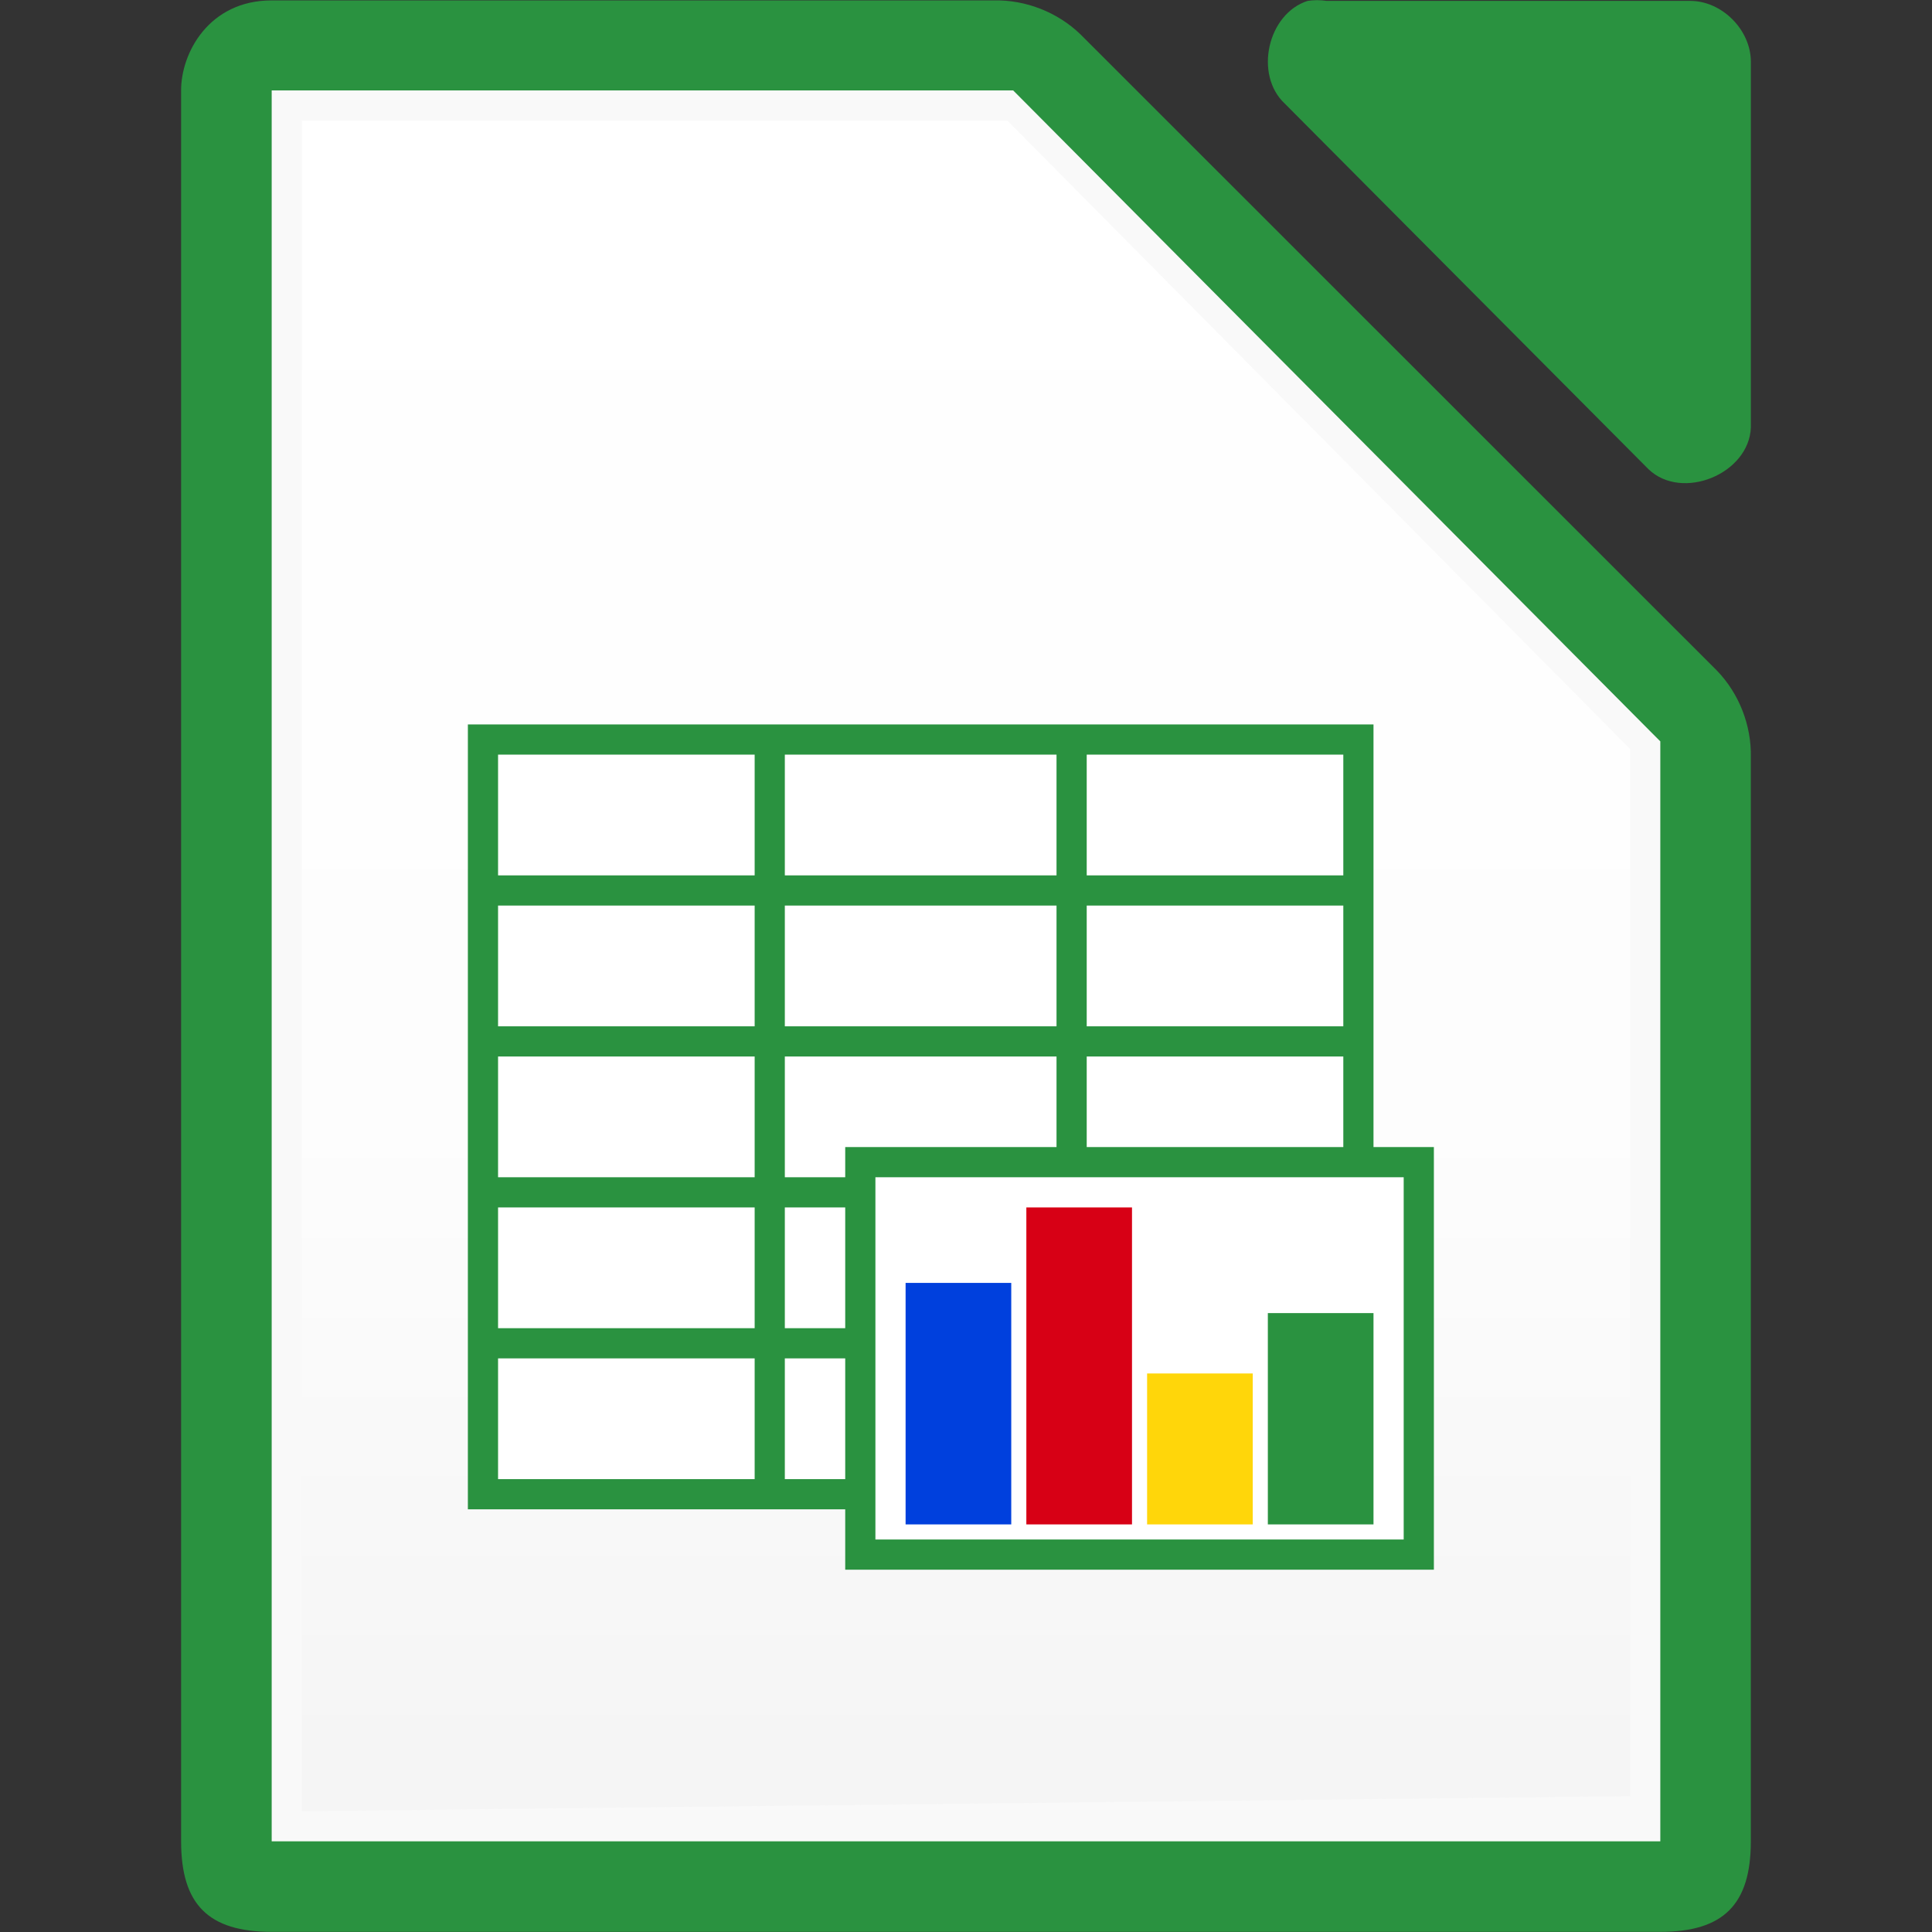 <svg height="128" viewBox="0 0 128 128" width="128" xmlns="http://www.w3.org/2000/svg" xmlns:xlink="http://www.w3.org/1999/xlink"><rect x="0" y="0" width="128" height="128" fill="#333333" stroke="none"/><linearGradient id="a" gradientTransform="matrix(2.75 0 0 2.775 -829.066 -86.281)" gradientUnits="userSpaceOnUse" x1="5.998" x2="5.998" y1="42.012" y2="3.012"><stop offset="0" stop-color="#f5f5f5"/><stop offset=".389" stop-color="#fdfdfd"/><stop offset="1" stop-color="#fff"/></linearGradient><g transform="translate(832.571 85.924)"><path d="m-820.572-79.9v115.968c0 4.188 1.811 5.997 6 5.998h91.998c4.189-0 5.999-1.81 6-5.998v-71.819c.048-2.112-.78-4.231-2.25-5.748l-42.163-42.149c-1.518-1.469-3.637-2.298-5.75-2.249h-47.836c-4.152 0-6.018 3.485-6 5.998z" fill="#2a9240"/><path d="m-814.571-79.932v2 112 2h2 88 2v-2-70-.875l-.625-.625-41.75-42-.5-.5h-.875-46.25z" fill="#f9f9f9"/><path d="m-812.571-77.924h46.75l41.25 41.625v69.375l-88 1z" fill="url(#a)" stroke-width="2.762"/><path d="m-745.937-85.865c-2.662.853-3.559 4.906-1.506 6.812l24.095 24.221c2.226 2.122 6.659.306 6.777-2.775v-24.221c-0-2.114-1.913-4.037-4.016-4.037h-24.095c-.415-.064-.84-.064-1.255 0z" fill="#2a9240"/><path d="m-801.573-37.928v2 8 2 8 2 8 2 8 2 8 2h60v-2-50h-58z" fill="#2a9240"/><g fill="#fff"><path d="m-799.573-35.928h17v8h-17z"/><path d="m-780.574-35.928h18v8h-18z"/><path d="m-760.573-35.928h17v8h-17z"/><path d="m-799.573-25.928h17v8h-17z"/><path d="m-760.573-25.928h17v8h-17z"/><path d="m-780.574-15.928h18v8h-18z"/><path d="m-760.573-15.928h17v8h-17z"/><path d="m-799.573-15.928h17v8h-17z"/><path d="m-780.574-5.928h18v8h-18z"/><path d="m-799.573-5.928h17v8h-17z"/><path d="m-780.574 4.072h18v8h-18z"/><path d="m-799.573 4.072h17v8h-17z"/></g><path d="m-776.573-9.928h39v28h-39z" fill="#2a9240"/><path d="m-774.573-7.928h35v24h-35z" fill="#fff"/><path d="m-772.573-.928h7v16h-7z" fill="#0040dd"/><path d="m-764.573-5.928h7v21h-7z" fill="#d70015"/><path d="m-756.573 5.072h7v10h-7z" fill="#ffd60a"/><path d="m-748.573 1.072h7v14h-7z" fill="#2a9240"/><path d="m-774.573 15.072h35v1h-35z" fill="none" opacity=".75"/><path d="m-780.574-25.928h18v8h-18z" fill="#fff"/></g></svg>